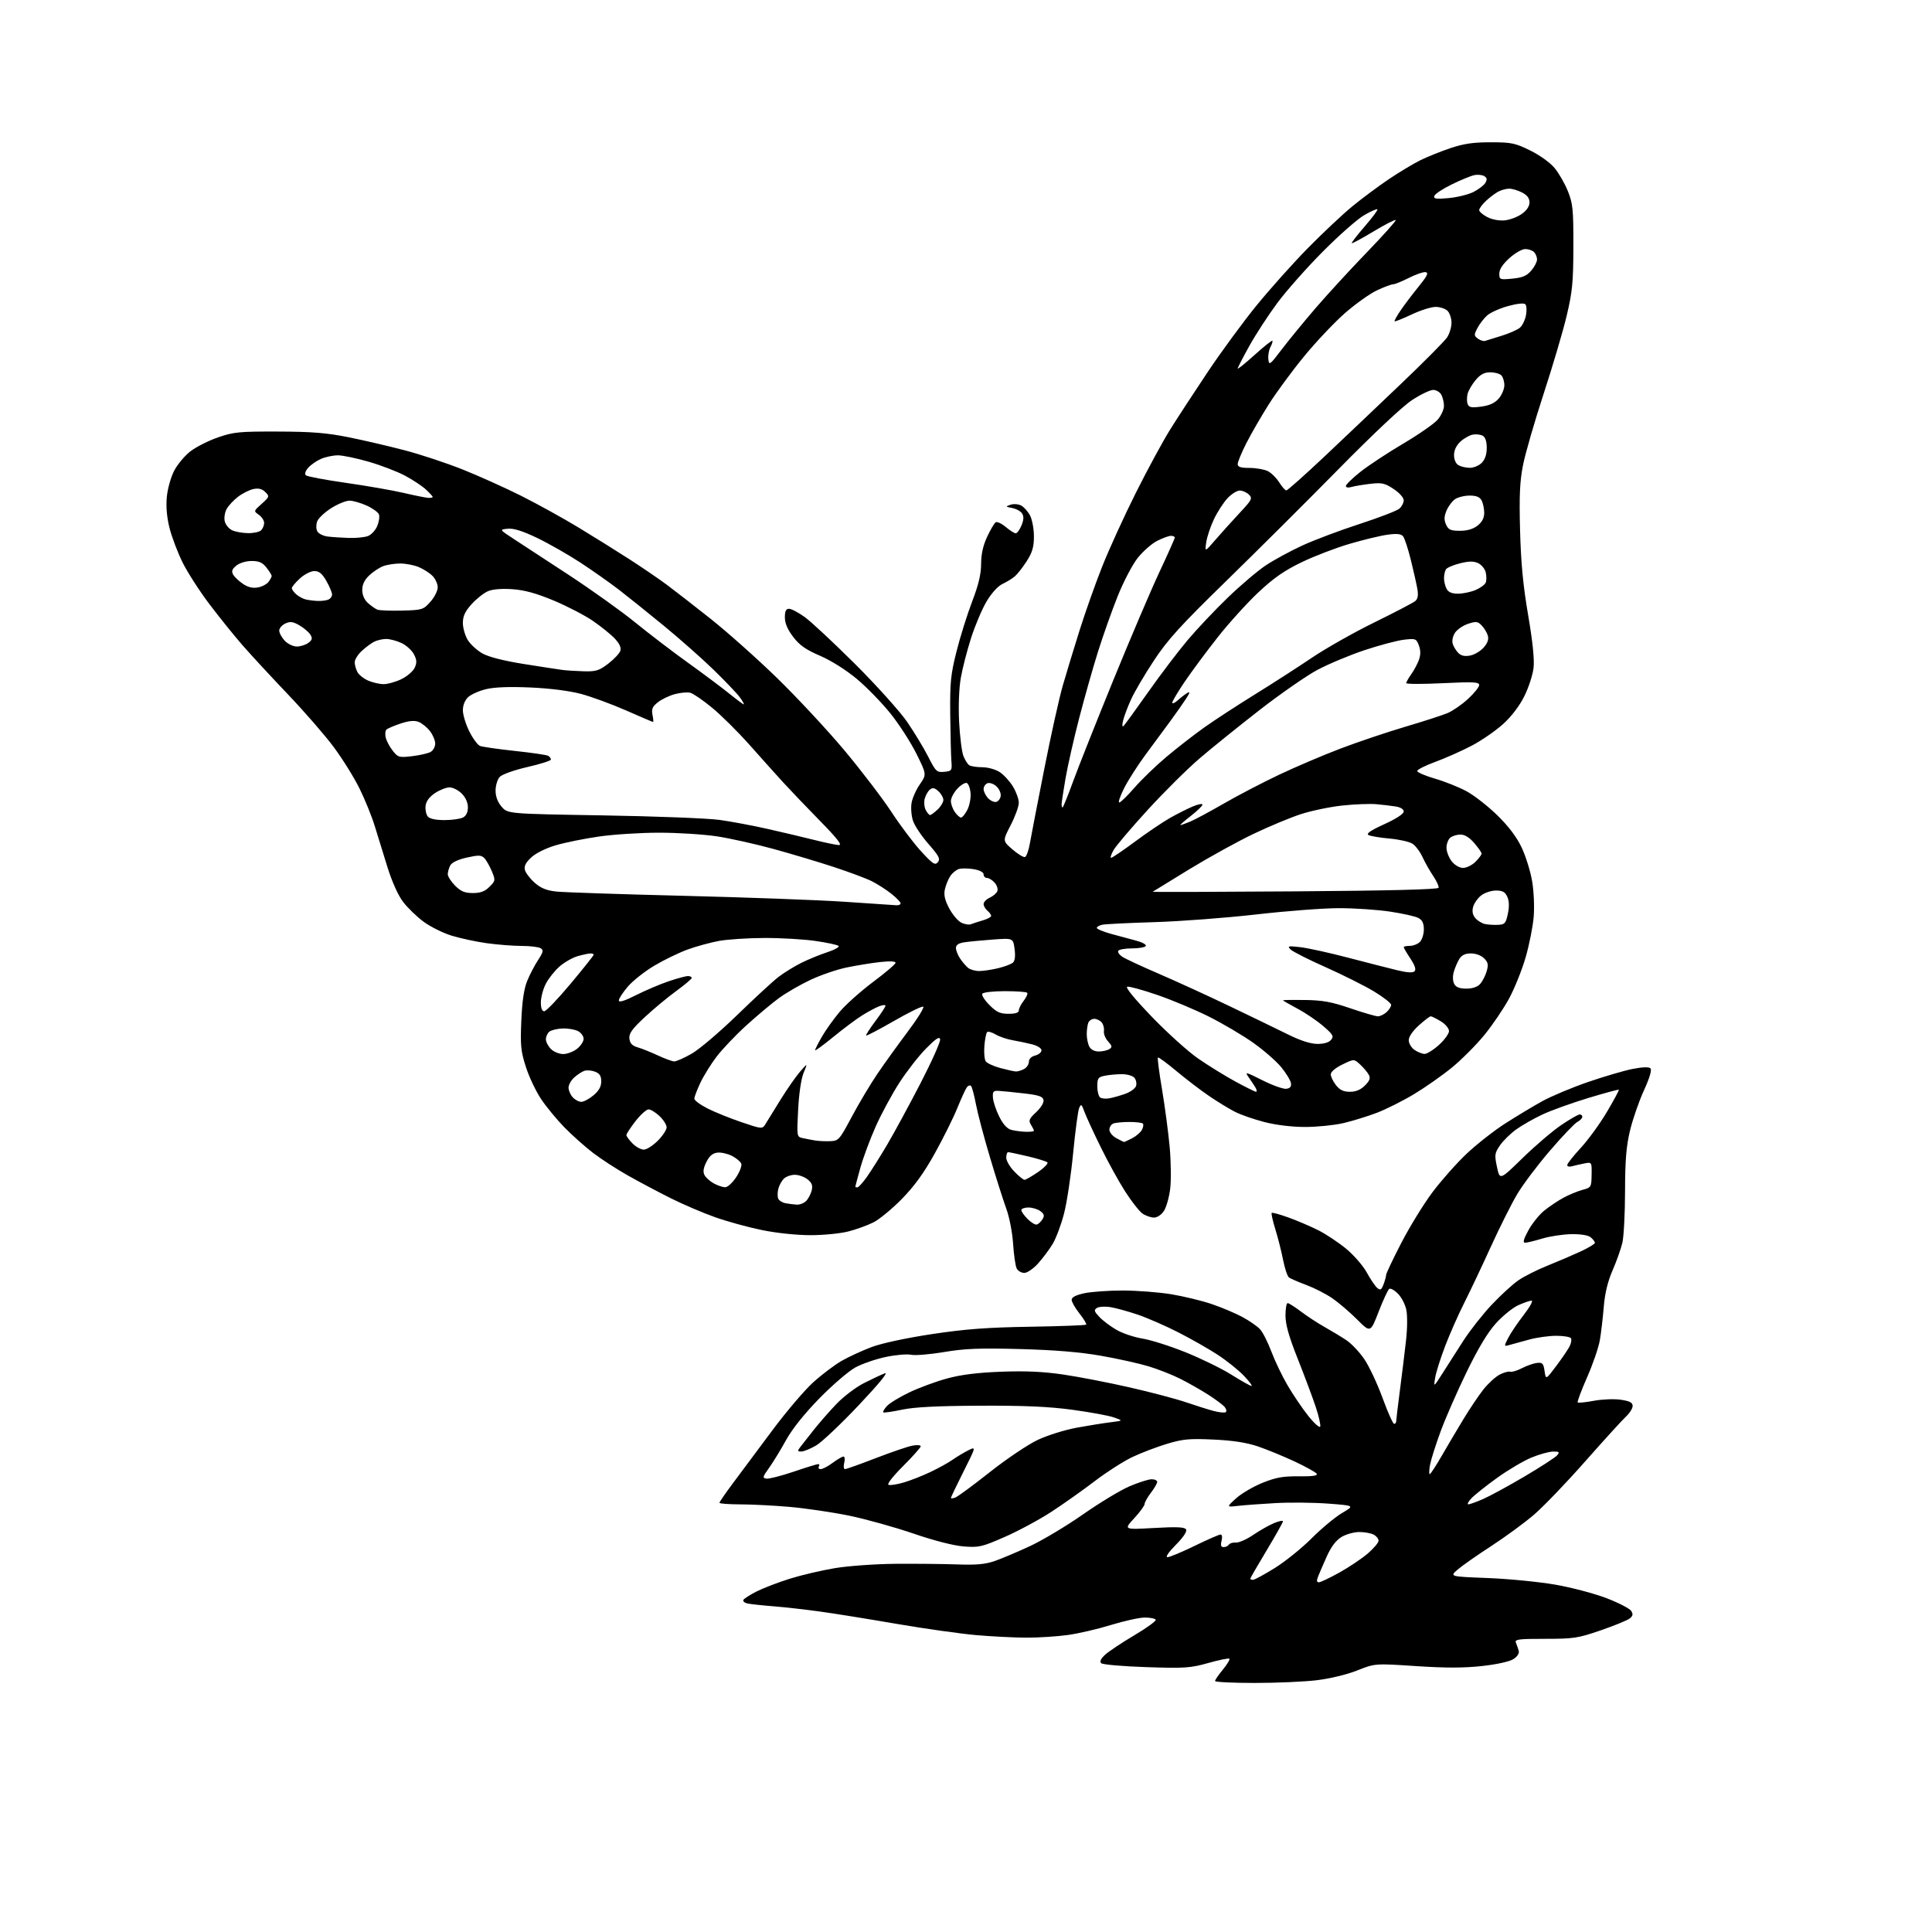 <?xml version="1.0" encoding="UTF-8" standalone="no"?>
<svg 
  version="1.1" 
  xmlns="http://www.w3.org/2000/svg" 
  xmlns:xlink="http://www.w3.org/1999/xlink" 
  xmlns:svg="http://www.w3.org/2000/svg"
  xmlns:rdf="http://www.w3.org/1999/02/22-rdf-syntax-ns#"
  xmlns:cc="http://creativecommons.org/ns#"
  xmlns:dc="http://purl.org/dc/elements/1.1/"
  viewBox="0 0 768 768"
  width="768"
  height="768"
>
<style>svg {background-color: white; }</style>"
<path stroke="none" fill="black" fill-rule="evenodd" d="M498.75,669.00C490.09,669.00 483.00,668.65 483.00,668.23C483.00,667.80 484.40,665.76 486.12,663.68C487.83,661.60 488.99,659.66 488.70,659.37C488.42,659.08 484.65,659.84 480.34,661.06C473.19,663.07 471.01,663.22 455.62,662.71C446.34,662.40 438.30,661.70 437.74,661.14C437.08,660.48 437.59,659.36 439.29,657.79C440.69,656.49 445.90,653.02 450.88,650.07C455.86,647.12 459.70,644.32 459.41,643.85C459.12,643.38 457.16,643.00 455.06,643.00C452.96,643.00 446.96,644.32 441.71,645.93C436.47,647.55 428.73,649.35 424.52,649.93C420.30,650.52 412.95,651.00 408.18,650.99C403.40,650.99 394.32,650.53 388.00,649.98C381.68,649.42 367.44,647.41 356.36,645.50C345.28,643.59 331.56,641.38 325.86,640.60C320.16,639.81 311.90,638.88 307.50,638.53C303.10,638.19 298.47,637.68 297.21,637.42C295.95,637.16 295.19,636.50 295.53,635.95C295.87,635.41 298.25,633.90 300.82,632.60C303.39,631.30 309.25,629.05 313.84,627.60C318.43,626.16 326.53,624.25 331.84,623.37C337.22,622.47 347.93,621.71 356.00,621.64C363.98,621.58 375.00,621.69 380.50,621.88C388.13,622.16 391.68,621.83 395.50,620.50C398.25,619.55 404.58,616.86 409.57,614.54C414.55,612.21 424.00,606.55 430.56,601.96C437.12,597.37 445.41,592.36 448.99,590.83C452.57,589.30 456.51,588.04 457.75,588.03C458.99,588.01 460.00,588.48 460.00,589.07C460.00,589.65 458.88,591.61 457.50,593.41C456.12,595.21 455.00,597.22 455.00,597.87C455.00,598.51 453.13,601.08 450.84,603.56C446.68,608.07 446.68,608.07 458.69,607.40C467.77,606.88 470.89,607.02 471.47,607.95C471.96,608.74 470.47,610.99 467.41,614.10C464.47,617.07 463.18,619.00 464.11,619.00C464.95,619.00 469.81,616.98 474.89,614.50C479.98,612.02 484.60,610.00 485.18,610.00C485.79,610.00 485.96,611.03 485.59,612.50C485.13,614.31 485.36,615.00 486.42,615.00C487.22,615.00 488.16,614.56 488.49,614.02C488.83,613.47 490.09,613.10 491.30,613.19C492.51,613.27 495.60,611.91 498.17,610.15C500.74,608.40 504.46,606.29 506.42,605.47C508.39,604.65 510.00,604.32 510.00,604.74C510.00,605.16 507.07,610.37 503.50,616.32C499.92,622.26 497.00,627.33 497.00,627.57C497.00,627.80 497.50,628.00 498.11,628.00C498.73,628.00 502.63,625.88 506.79,623.29C510.95,620.69 517.54,615.38 521.43,611.47C525.32,607.57 530.76,603.05 533.50,601.44C538.50,598.50 538.50,598.50 528.00,597.71C522.23,597.28 512.81,597.18 507.08,597.50C501.35,597.82 494.60,598.32 492.08,598.61C487.50,599.13 487.50,599.13 491.33,595.64C493.44,593.72 498.16,590.94 501.83,589.46C507.20,587.30 510.02,586.79 516.29,586.86C521.75,586.92 523.88,586.62 523.40,585.84C523.03,585.24 519.07,583.04 514.61,580.95C510.15,578.87 503.57,576.17 500.00,574.96C495.50,573.44 490.08,572.60 482.37,572.25C472.79,571.80 470.22,572.04 463.87,573.95C459.82,575.18 453.64,577.53 450.15,579.19C446.65,580.85 439.97,585.12 435.29,588.69C430.61,592.26 422.90,597.73 418.14,600.84C413.39,603.96 405.03,608.47 399.57,610.88C390.31,614.94 389.18,615.21 383.07,614.73C379.02,614.41 371.31,612.43 363.00,609.58C355.57,607.04 344.10,603.85 337.50,602.49C330.90,601.14 320.32,599.58 314.00,599.02C307.68,598.47 298.79,598.01 294.25,598.01C289.71,598.00 286.00,597.72 286.00,597.38C286.00,597.04 288.40,593.56 291.33,589.63C294.26,585.71 301.23,576.36 306.81,568.86C312.39,561.35 319.77,552.66 323.22,549.54C326.67,546.42 331.79,542.55 334.60,540.94C337.41,539.34 342.75,536.88 346.46,535.48C350.46,533.97 360.22,531.88 370.36,530.34C383.75,528.32 392.30,527.68 409.39,527.40C421.43,527.21 431.50,526.83 431.76,526.57C432.03,526.31 430.84,524.32 429.12,522.15C427.40,519.99 426.00,517.53 426.00,516.69C426.00,515.67 427.67,514.81 431.05,514.08C433.83,513.49 440.69,513.00 446.30,513.00C451.91,513.01 460.55,513.67 465.50,514.47C470.45,515.28 477.77,517.05 481.76,518.41C485.76,519.78 491.25,522.10 493.96,523.58C496.68,525.05 499.79,527.22 500.87,528.38C501.96,529.55 503.99,533.54 505.38,537.25C506.77,540.96 509.68,547.03 511.86,550.75C514.03,554.46 517.74,559.93 520.10,562.90C522.47,565.86 524.59,567.74 524.81,567.07C525.03,566.40 524.22,562.84 522.99,559.17C521.77,555.50 518.57,546.96 515.89,540.20C512.35,531.30 511.00,526.52 511.00,522.95C511.00,520.23 511.39,518.00 511.86,518.00C512.33,518.00 514.69,519.50 517.11,521.33C519.52,523.16 523.75,525.93 526.50,527.48C529.25,529.02 533.16,531.39 535.20,532.74C537.23,534.09 540.46,537.52 542.38,540.35C544.29,543.18 547.54,550.11 549.60,555.75C551.66,561.39 553.72,566.00 554.18,566.00C554.63,566.00 555.00,565.57 555.00,565.05C555.00,564.53 555.66,559.02 556.47,552.80C557.28,546.59 558.38,537.64 558.91,532.93C559.47,527.93 559.51,522.76 559.00,520.52C558.53,518.41 557.03,515.58 555.67,514.22C554.32,512.86 552.78,512.02 552.26,512.34C551.74,512.66 549.85,516.73 548.05,521.37C544.78,529.82 544.78,529.82 539.48,524.52C536.56,521.60 532.13,517.81 529.63,516.09C527.13,514.37 522.48,512.00 519.30,510.81C516.11,509.62 512.99,508.27 512.38,507.81C511.76,507.34 510.71,504.18 510.04,500.79C509.37,497.39 507.98,491.90 506.95,488.60C505.92,485.29 505.28,482.39 505.52,482.15C505.76,481.91 508.78,482.74 512.23,483.99C515.68,485.24 520.98,487.50 524.00,489.02C527.02,490.54 532.01,493.85 535.08,496.37C538.15,498.90 541.86,503.17 543.33,505.86C544.79,508.54 546.66,511.30 547.48,511.98C548.72,513.01 549.14,512.77 549.98,510.54C550.54,509.07 551.00,507.40 551.00,506.82C551.00,506.24 553.72,500.51 557.04,494.08C560.37,487.65 565.95,478.56 569.46,473.89C572.97,469.22 579.08,462.33 583.05,458.59C587.02,454.85 593.92,449.44 598.38,446.58C602.85,443.72 609.43,439.76 613.00,437.78C616.58,435.80 624.76,432.37 631.17,430.15C637.59,427.94 645.60,425.59 648.98,424.92C652.92,424.15 655.46,424.06 656.08,424.68C656.70,425.30 655.77,428.46 653.46,433.51C651.49,437.83 649.01,445.00 647.95,449.44C646.46,455.63 646.01,461.22 645.98,473.50C645.97,482.30 645.49,491.50 644.93,493.94C644.36,496.39 642.62,501.34 641.04,504.94C639.09,509.42 637.98,514.04 637.52,519.50C637.16,523.90 636.46,529.87 635.96,532.77C635.46,535.67 633.18,542.32 630.88,547.54C628.58,552.76 626.91,557.24 627.16,557.49C627.41,557.74 630.32,557.45 633.62,556.83C636.92,556.22 641.73,556.03 644.31,556.42C647.86,556.95 649.00,557.55 649.00,558.89C649.00,559.86 647.82,561.74 646.38,563.08C644.93,564.41 637.67,572.40 630.23,580.82C622.80,589.25 613.62,598.81 609.84,602.07C606.06,605.32 598.36,610.97 592.73,614.62C587.11,618.26 581.10,622.48 579.38,623.98C576.26,626.71 576.26,626.71 591.38,627.29C599.70,627.62 611.78,628.80 618.22,629.92C624.67,631.04 633.87,633.47 638.67,635.32C643.47,637.16 647.87,639.45 648.45,640.40C649.26,641.72 649.09,642.42 647.72,643.44C646.74,644.17 641.56,646.28 636.22,648.12C627.25,651.20 625.55,651.46 614.23,651.46C603.63,651.45 602.05,651.66 602.59,652.98C602.94,653.81 603.44,655.25 603.71,656.17C604.01,657.20 603.22,658.47 601.64,659.50C600.12,660.49 595.07,661.62 589.14,662.27C581.94,663.07 574.70,663.08 562.90,662.30C546.61,661.22 546.61,661.22 539.55,664.02C535.48,665.64 528.69,667.28 523.50,667.91C518.55,668.51 507.41,669.00 498.75,669.00zM524.27,628.99C524.95,628.98 528.65,627.22 532.50,625.07C536.35,622.93 541.41,619.52 543.75,617.51C546.09,615.49 548.00,613.22 548.00,612.46C548.00,611.69 547.13,610.60 546.07,610.04C545.00,609.47 542.41,609.00 540.32,609.00C538.22,609.01 535.03,609.90 533.24,610.99C531.06,612.32 529.13,614.88 527.40,618.74C525.98,621.91 524.42,625.51 523.94,626.75C523.31,628.34 523.41,629.00 524.27,628.99zM583.70,598.00C584.27,598.00 586.94,597.04 589.62,595.86C592.31,594.68 599.73,590.64 606.13,586.86C612.52,583.09 618.31,579.33 619.00,578.50C620.06,577.22 619.82,577.00 617.37,577.02C615.79,577.04 611.93,578.10 608.79,579.40C605.65,580.69 599.49,584.33 595.11,587.48C590.73,590.64 586.13,594.29 584.90,595.61C583.66,596.92 583.12,598.00 583.70,598.00zM379.75,595.30C380.71,594.94 386.90,590.39 393.50,585.17C400.10,579.95 408.65,574.20 412.50,572.39C416.35,570.57 423.32,568.39 428.00,567.53C432.68,566.68 438.75,565.70 441.50,565.37C446.50,564.75 446.50,564.75 442.81,563.45C440.78,562.73 433.36,561.37 426.31,560.41C416.87,559.14 407.19,558.71 389.50,558.79C372.50,558.87 363.46,559.33 358.51,560.38C354.67,561.19 351.33,561.67 351.10,561.43C350.87,561.20 351.52,560.08 352.55,558.94C353.58,557.80 357.59,555.35 361.46,553.50C365.33,551.65 372.10,549.15 376.50,547.96C382.05,546.45 388.63,545.63 398.00,545.28C407.66,544.91 414.67,545.23 422.66,546.40C428.80,547.30 440.68,549.60 449.06,551.51C457.45,553.42 467.51,556.08 471.41,557.41C475.31,558.74 480.26,560.30 482.41,560.87C484.55,561.45 486.71,561.68 487.20,561.37C487.70,561.07 487.53,560.14 486.84,559.31C486.15,558.48 483.21,556.28 480.31,554.42C477.40,552.56 472.42,549.73 469.23,548.12C466.04,546.51 460.30,544.25 456.46,543.10C452.63,541.95 444.10,540.06 437.50,538.91C429.27,537.47 419.21,536.64 405.49,536.27C389.35,535.84 383.50,536.07 375.27,537.46C369.65,538.40 363.76,538.89 362.18,538.54C360.60,538.19 356.08,538.58 352.13,539.41C348.18,540.23 342.74,542.11 340.04,543.57C337.34,545.04 330.90,550.58 325.72,555.87C319.71,562.03 314.92,568.02 312.45,572.50C310.33,576.35 307.30,581.30 305.72,583.50C303.13,587.09 303.03,587.53 304.67,587.78C305.68,587.93 310.52,586.70 315.44,585.03C320.35,583.36 324.77,582.00 325.25,582.00C325.73,582.00 325.84,582.45 325.50,583.00C325.16,583.55 325.50,584.00 326.25,584.00C327.00,584.00 329.14,582.88 331.00,581.50C332.86,580.12 334.80,579.00 335.30,579.00C335.81,579.00 335.93,580.12 335.59,581.50C335.24,582.88 335.38,584.00 335.90,584.00C336.41,584.00 341.93,582.03 348.16,579.62C354.40,577.22 360.96,574.98 362.75,574.65C364.54,574.32 366.00,574.44 366.00,574.92C366.00,575.40 362.84,578.95 358.98,582.81C354.79,587.00 352.48,590.00 353.23,590.26C353.93,590.51 356.63,590.08 359.23,589.32C361.83,588.56 366.57,586.70 369.76,585.19C372.95,583.68 376.90,581.51 378.53,580.36C380.16,579.21 382.98,577.51 384.78,576.59C388.06,574.92 388.06,574.92 383.03,584.94C380.26,590.45 378.00,595.18 378.00,595.45C378.00,595.72 378.79,595.65 379.75,595.30zM568.34,586.00C568.66,586.00 570.79,582.74 573.09,578.75C575.39,574.76 579.32,568.12 581.82,564.00C584.32,559.88 587.89,554.58 589.76,552.23C591.63,549.89 594.50,547.27 596.15,546.42C597.79,545.57 599.67,545.06 600.32,545.28C600.97,545.50 603.08,544.87 605.00,543.87C606.92,542.88 609.62,541.94 610.99,541.78C613.14,541.54 613.55,541.97 613.99,545.00C614.50,548.50 614.50,548.50 618.63,543.00C620.90,539.98 623.28,536.48 623.92,535.23C624.57,533.98 624.82,532.52 624.49,531.98C624.15,531.44 621.53,531.00 618.65,531.00C615.77,531.00 610.96,531.66 607.96,532.48C604.96,533.29 601.44,534.25 600.15,534.62C597.80,535.29 597.80,535.29 599.51,531.89C600.45,530.03 603.22,525.91 605.67,522.75C608.13,519.59 609.54,517.01 608.82,517.02C608.09,517.03 605.69,517.87 603.48,518.87C601.27,519.88 597.27,523.13 594.60,526.10C591.34,529.73 587.52,536.09 582.96,545.50C579.22,553.20 574.59,563.77 572.67,569.00C570.74,574.23 568.86,580.19 568.47,582.25C568.09,584.31 568.03,586.00 568.34,586.00zM318.54,577.00C316.99,577.00 316.94,576.77 318.10,575.25C318.84,574.29 321.23,571.25 323.40,568.50C325.57,565.75 329.64,561.10 332.43,558.17C335.22,555.23 340.12,551.50 343.33,549.86C346.54,548.23 350.30,546.46 351.69,545.93C353.30,545.32 349.56,549.90 341.37,558.58C334.30,566.07 326.68,573.28 324.42,574.60C322.17,575.92 319.52,577.00 318.54,577.00zM497.45,550.93C497.98,550.97 496.63,549.14 494.45,546.87C492.28,544.60 487.57,540.84 484.00,538.51C480.43,536.18 473.40,532.18 468.39,529.63C463.38,527.07 456.14,523.91 452.31,522.60C448.47,521.30 443.57,519.95 441.42,519.61C439.26,519.26 436.84,519.41 436.03,519.94C434.78,520.75 434.93,521.29 436.97,523.46C438.29,524.88 441.33,527.18 443.72,528.58C446.11,529.98 450.79,531.56 454.11,532.10C457.44,532.63 465.19,535.09 471.33,537.57C477.47,540.04 485.65,544.04 489.50,546.46C493.35,548.88 496.93,550.89 497.45,550.93zM573.37,546.00C575.29,542.98 579.03,537.13 581.68,533.01C584.33,528.89 589.41,522.44 592.97,518.66C596.52,514.89 601.30,510.51 603.59,508.94C605.87,507.37 611.06,504.75 615.12,503.13C619.18,501.50 625.09,498.97 628.25,497.51C631.41,496.05 634.00,494.49 634.00,494.05C634.00,493.61 633.26,492.63 632.35,491.87C631.31,491.01 628.43,490.54 624.60,490.60C621.24,490.66 616.06,491.45 613.07,492.35C610.08,493.26 607.02,494.00 606.26,494.00C605.26,494.00 605.62,492.63 607.56,489.07C609.03,486.36 611.90,482.80 613.94,481.17C615.97,479.54 619.40,477.25 621.57,476.08C623.73,474.92 627.10,473.53 629.06,472.99C632.53,472.05 632.62,471.90 632.69,466.96C632.77,461.89 632.77,461.89 629.64,462.52C627.91,462.87 625.71,463.37 624.75,463.64C623.79,463.91 623.00,463.68 623.00,463.12C623.00,462.57 625.42,459.50 628.37,456.31C631.33,453.11 636.01,446.68 638.78,442.00C641.54,437.32 643.68,433.36 643.51,433.19C643.35,433.02 637.88,434.50 631.36,436.47C624.84,438.45 616.67,441.38 613.21,443.00C609.75,444.61 605.03,447.30 602.71,448.97C600.40,450.64 597.48,453.51 596.23,455.35C594.14,458.42 594.05,459.11 595.08,463.93C596.20,469.17 596.20,469.17 605.35,460.25C610.38,455.35 617.29,449.46 620.70,447.17C624.10,444.88 627.36,443.00 627.95,443.00C628.53,443.00 629.00,443.43 629.00,443.96C629.00,444.50 628.10,445.41 627.00,446.00C625.90,446.59 621.00,451.73 616.11,457.43C611.22,463.13 605.36,470.90 603.10,474.72C600.83,478.53 596.13,487.91 592.64,495.57C589.16,503.23 584.39,513.29 582.05,517.93C579.71,522.56 576.29,530.30 574.46,535.11C572.62,539.93 570.83,545.59 570.49,547.69C569.87,551.50 569.87,551.50 573.37,546.00zM407.18,506.00C406.02,506.00 404.66,505.21 404.16,504.25C403.66,503.29 403.02,498.90 402.73,494.50C402.44,490.00 401.26,483.88 400.03,480.50C398.82,477.20 395.89,467.98 393.51,460.00C391.13,452.02 388.63,442.57 387.96,439.00C387.28,435.43 386.41,432.14 386.02,431.71C385.63,431.27 384.88,431.50 384.34,432.21C383.81,432.92 382.10,436.65 380.54,440.50C378.98,444.35 374.96,452.44 371.60,458.48C367.28,466.27 363.46,471.54 358.50,476.60C354.65,480.52 349.60,484.69 347.28,485.87C344.96,487.05 340.48,488.68 337.32,489.50C334.16,490.33 327.36,491.00 322.20,491.00C316.74,491.00 308.69,490.16 302.97,488.99C297.55,487.89 289.16,485.59 284.31,483.88C279.47,482.17 271.45,478.74 266.50,476.25C261.55,473.77 253.90,469.71 249.50,467.22C245.10,464.74 238.89,460.70 235.69,458.25C232.50,455.80 227.40,451.25 224.36,448.15C221.33,445.04 217.15,439.98 215.09,436.89C213.03,433.81 210.31,428.07 209.05,424.14C207.04,417.91 206.81,415.57 207.23,405.75C207.55,398.10 208.29,393.06 209.54,390.00C210.54,387.52 212.49,383.78 213.87,381.67C215.95,378.48 216.13,377.70 214.93,376.94C214.15,376.44 210.72,376.02 207.32,376.02C203.92,376.01 197.68,375.52 193.45,374.93C189.22,374.34 182.94,372.99 179.50,371.93C176.06,370.87 171.05,368.37 168.37,366.39C165.69,364.40 162.05,360.88 160.27,358.57C158.33,356.04 155.86,350.58 154.09,344.93C152.46,339.74 150.18,332.35 149.01,328.50C147.84,324.65 145.11,317.90 142.94,313.50C140.78,309.10 136.16,301.68 132.68,297.00C129.21,292.32 121.00,282.87 114.43,275.99C107.87,269.11 99.76,260.33 96.40,256.49C93.05,252.65 87.11,245.26 83.19,240.08C79.28,234.90 74.50,227.48 72.58,223.58C70.65,219.69 68.33,213.58 67.42,210.02C66.34,205.79 65.95,201.49 66.30,197.67C66.59,194.40 67.88,189.76 69.22,187.16C70.53,184.61 73.47,181.10 75.75,179.36C78.03,177.62 82.96,175.14 86.70,173.85C92.83,171.73 95.18,171.50 110.50,171.55C123.89,171.59 129.84,172.06 138.50,173.80C144.55,175.01 154.65,177.36 160.94,179.02C167.23,180.67 177.58,184.10 183.94,186.64C190.30,189.18 200.70,193.86 207.06,197.04C213.42,200.22 223.77,205.94 230.06,209.75C236.35,213.56 245.55,219.30 250.50,222.50C255.45,225.70 261.98,230.16 265.00,232.40C268.02,234.64 275.89,240.76 282.49,245.99C289.08,251.22 300.96,261.80 308.87,269.50C316.79,277.20 328.81,290.11 335.58,298.18C342.34,306.26 350.77,317.29 354.30,322.68C357.83,328.08 363.15,335.15 366.12,338.38C370.81,343.48 371.70,344.06 372.80,342.74C373.88,341.44 373.29,340.31 369.08,335.49C366.33,332.35 363.56,328.21 362.93,326.28C362.29,324.36 362.03,321.20 362.35,319.25C362.66,317.31 364.15,313.95 365.65,311.79C368.37,307.85 368.37,307.85 364.28,299.61C362.03,295.07 357.37,287.85 353.93,283.57C350.48,279.28 344.45,273.10 340.54,269.83C336.32,266.32 330.39,262.58 326.01,260.69C320.31,258.24 317.83,256.50 315.30,253.17C313.05,250.23 312.00,247.75 312.00,245.42C312.00,242.91 312.44,242.00 313.65,242.00C314.56,242.00 317.35,243.46 319.85,245.25C322.35,247.04 331.39,255.48 339.95,264.00C348.50,272.53 357.81,282.88 360.64,287.01C363.47,291.14 367.22,297.35 368.98,300.81C371.99,306.73 372.38,307.09 375.34,306.81C378.37,306.51 378.49,306.33 378.19,302.50C378.03,300.30 377.82,291.98 377.73,284.00C377.60,271.33 377.91,268.18 380.22,259.00C381.67,253.22 384.46,244.30 386.43,239.16C388.99,232.46 390.00,228.23 390.01,224.16C390.02,220.31 390.78,216.86 392.41,213.37C393.72,210.55 395.25,207.96 395.81,207.62C396.37,207.27 398.17,208.11 399.81,209.49C401.45,210.87 403.23,212.00 403.77,212.00C404.31,212.00 405.34,210.60 406.05,208.88C406.96,206.69 407.04,205.28 406.31,204.13C405.75,203.23 403.98,202.25 402.39,201.95C399.66,201.42 399.62,201.35 401.71,200.64C402.94,200.22 404.83,200.37 405.95,200.97C407.07,201.57 408.66,203.37 409.49,204.98C410.32,206.59 411.00,210.31 411.00,213.25C411.00,217.43 410.37,219.58 408.15,223.05C406.58,225.50 404.45,228.23 403.40,229.12C402.36,230.01 400.15,231.36 398.50,232.13C396.72,232.96 394.17,235.75 392.22,239.01C390.42,242.03 387.63,248.58 386.03,253.58C384.43,258.57 382.58,265.73 381.93,269.50C381.22,273.55 380.95,280.68 381.26,286.93C381.56,292.74 382.32,298.84 382.96,300.48C383.60,302.12 384.66,303.80 385.31,304.21C385.97,304.63 388.30,304.98 390.50,304.99C392.75,305.00 395.79,305.86 397.44,306.95C399.06,308.02 401.42,310.60 402.69,312.70C403.95,314.79 404.99,317.67 404.99,319.11C405.00,320.54 403.55,324.54 401.77,327.99C398.53,334.26 398.53,334.26 402.46,337.65C404.61,339.51 406.86,340.88 407.44,340.69C408.02,340.49 408.89,338.12 409.36,335.42C409.83,332.71 412.39,319.48 415.05,306.00C417.70,292.52 421.05,277.45 422.48,272.50C423.91,267.55 426.92,257.65 429.17,250.50C431.42,243.35 435.47,231.93 438.17,225.13C440.87,218.32 446.88,205.17 451.52,195.90C456.16,186.63 462.29,175.33 465.14,170.77C467.98,166.22 474.72,155.91 480.10,147.85C485.49,139.80 494.24,127.87 499.56,121.35C504.88,114.83 514.01,104.62 519.86,98.67C525.71,92.71 533.65,85.25 537.50,82.08C541.35,78.92 547.88,74.06 552.00,71.28C556.12,68.50 561.75,65.12 564.50,63.75C567.25,62.39 572.65,60.21 576.50,58.91C581.84,57.11 585.66,56.55 592.59,56.56C600.82,56.56 602.30,56.87 608.30,59.83C612.09,61.69 616.24,64.68 617.98,66.80C619.67,68.83 622.04,72.97 623.26,76.00C625.24,80.92 625.47,83.23 625.44,98.00C625.41,112.24 625.04,116.01 622.78,125.51C621.35,131.57 617.22,145.52 613.63,156.51C610.03,167.51 606.34,180.25 605.43,184.84C604.14,191.40 603.88,196.97 604.25,210.84C604.59,223.76 605.45,232.80 607.46,244.50C609.26,255.05 610.00,262.20 609.61,265.49C609.30,268.24 607.67,273.26 605.99,276.66C604.11,280.49 600.92,284.70 597.61,287.73C594.66,290.42 589.00,294.33 585.03,296.42C581.05,298.51 574.54,301.40 570.55,302.86C566.56,304.31 563.34,305.95 563.38,306.50C563.42,307.05 566.62,308.42 570.48,309.54C574.34,310.66 579.97,312.91 582.98,314.54C586.00,316.17 591.49,320.46 595.20,324.08C599.71,328.50 602.91,332.73 604.89,336.93C606.52,340.38 608.39,346.40 609.05,350.32C609.73,354.30 609.99,360.56 609.66,364.50C609.33,368.38 607.90,375.60 606.47,380.53C605.05,385.46 602.11,392.80 599.94,396.83C597.77,400.86 593.33,407.42 590.08,411.40C586.83,415.38 581.02,421.21 577.17,424.36C573.31,427.52 566.51,432.29 562.04,434.97C557.58,437.66 550.90,441.00 547.21,442.40C543.52,443.80 537.58,445.62 534.00,446.46C530.42,447.29 523.63,447.98 518.91,447.99C513.64,447.99 507.39,447.25 502.74,446.06C498.57,445.00 493.25,443.15 490.92,441.96C488.58,440.77 483.94,437.93 480.59,435.65C477.24,433.37 471.40,428.90 467.60,425.73C463.81,422.56 460.52,420.15 460.28,420.38C460.05,420.62 460.79,426.37 461.94,433.15C463.08,439.94 464.44,450.23 464.97,456.00C465.49,461.77 465.58,469.26 465.16,472.62C464.74,475.99 463.62,479.93 462.68,481.37C461.66,482.92 460.03,484.00 458.70,484.00C457.46,484.00 455.41,483.27 454.14,482.39C452.88,481.50 449.79,477.57 447.28,473.65C444.77,469.74 440.37,461.77 437.52,455.94C434.66,450.12 431.76,443.81 431.07,441.93C429.95,438.85 429.73,438.70 428.97,440.50C428.51,441.60 427.43,449.70 426.58,458.50C425.73,467.30 424.10,478.10 422.95,482.50C421.80,486.90 419.78,492.30 418.44,494.50C417.11,496.70 414.50,500.19 412.65,502.25C410.78,504.33 408.35,506.00 407.18,506.00zM412.21,486.76C412.84,486.55 413.84,485.59 414.43,484.63C415.27,483.26 415.08,482.57 413.56,481.44C412.49,480.65 410.35,480.00 408.81,480.00C407.26,480.00 406.00,480.47 406.00,481.05C406.00,481.62 407.14,483.23 408.53,484.62C409.92,486.01 411.57,486.98 412.21,486.76zM316.68,478.86C317.88,478.94 319.56,478.29 320.43,477.43C321.29,476.57 322.29,474.69 322.65,473.26C323.15,471.28 322.77,470.23 321.04,468.83C319.80,467.82 317.51,467.00 315.96,467.00C314.41,467.00 312.44,467.71 311.57,468.57C310.71,469.43 309.73,471.23 309.39,472.57C309.06,473.90 309.03,475.64 309.33,476.42C309.63,477.20 310.92,478.04 312.19,478.29C313.46,478.53 315.48,478.79 316.68,478.86zM288.24,471.96C289.19,471.98 291.16,470.21 292.60,468.02C294.05,465.84 294.98,463.39 294.67,462.58C294.36,461.77 292.70,460.38 290.99,459.49C289.27,458.61 286.66,458.02 285.18,458.19C283.29,458.41 282.00,459.50 280.80,461.91C279.58,464.35 279.38,465.83 280.07,467.14C280.61,468.14 282.28,469.63 283.78,470.44C285.27,471.25 287.28,471.94 288.24,471.96zM340.83,472.00C341.29,472.00 343.01,470.09 344.66,467.75C346.31,465.41 349.92,459.68 352.68,455.00C355.44,450.32 361.39,439.36 365.90,430.64C370.41,421.91 373.93,414.04 373.72,413.14C373.44,411.91 372.03,412.84 368.11,416.81C365.23,419.73 360.49,425.81 357.57,430.31C354.66,434.82 350.41,442.65 348.14,447.73C345.87,452.81 343.11,460.23 342.01,464.21C340.90,468.20 340.00,471.58 340.00,471.73C340.00,471.88 340.37,472.00 340.83,472.00zM407.27,469.00C407.75,469.00 410.17,467.60 412.66,465.89C415.15,464.18 416.80,462.44 416.34,462.04C415.88,461.63 412.35,460.55 408.50,459.64C404.65,458.74 401.16,458.00 400.75,458.00C400.34,458.00 400.00,458.99 400.00,460.20C400.00,461.41 401.44,463.89 403.20,465.70C404.95,467.52 406.79,469.00 407.27,469.00zM255.92,457.00C257.03,457.00 259.52,455.41 261.47,453.47C263.41,451.52 265.00,449.13 265.00,448.15C265.00,447.17 263.74,445.16 262.20,443.69C260.65,442.21 258.69,441.00 257.83,441.00C256.97,441.00 254.63,443.10 252.63,445.66C250.64,448.23 249.00,450.72 249.00,451.21C249.00,451.69 250.10,453.20 251.45,454.55C252.80,455.90 254.81,457.00 255.92,457.00zM330.00,453.64C333.36,453.51 333.69,453.13 338.61,443.90C341.43,438.62 345.99,430.97 348.75,426.90C351.51,422.83 356.99,415.23 360.91,410.01C364.84,404.79 367.57,400.36 366.97,400.16C366.37,399.96 361.11,402.54 355.28,405.90C349.44,409.25 344.50,411.84 344.31,411.64C344.11,411.44 345.76,408.86 347.97,405.92C350.19,402.97 352.00,400.22 352.00,399.80C352.00,399.39 350.90,399.47 349.55,399.98C348.20,400.49 345.16,402.11 342.80,403.58C340.43,405.05 335.24,408.93 331.25,412.20C327.26,415.46 324.00,417.85 324.00,417.50C324.00,417.14 325.20,414.75 326.68,412.18C328.15,409.61 331.33,405.14 333.76,402.24C336.18,399.35 342.18,393.99 347.08,390.33C351.99,386.67 356.00,383.24 356.00,382.71C356.00,382.11 353.58,382.01 349.75,382.44C346.31,382.83 340.35,383.80 336.50,384.60C332.65,385.40 326.18,387.62 322.11,389.54C318.05,391.46 312.43,394.71 309.62,396.77C306.82,398.82 301.01,403.69 296.71,407.59C292.42,411.49 287.06,417.12 284.81,420.09C282.56,423.07 279.66,427.75 278.37,430.50C277.08,433.25 276.02,436.05 276.01,436.73C276.00,437.41 278.36,439.16 281.25,440.63C284.14,442.09 290.22,444.55 294.77,446.09C303.03,448.88 303.03,448.88 304.38,446.69C305.12,445.49 307.81,441.12 310.36,437.00C312.92,432.88 316.37,427.93 318.04,426.00C321.08,422.50 321.08,422.50 319.44,426.50C318.46,428.90 317.59,434.79 317.27,441.20C316.72,451.85 316.73,451.89 319.11,452.42C320.42,452.70 322.62,453.13 324.00,453.36C325.38,453.59 328.07,453.71 330.00,453.64zM446.80,453.96C446.96,453.98 448.41,453.32 450.02,452.49C451.63,451.66 453.39,450.14 453.94,449.12C454.48,448.10 454.65,446.98 454.30,446.63C453.95,446.28 451.53,446.00 448.92,446.00C446.30,446.00 443.45,446.27 442.58,446.61C441.71,446.94 441.00,448.05 441.00,449.08C441.00,450.10 442.24,451.61 443.75,452.43C445.26,453.25 446.63,453.94 446.80,453.96zM407.75,449.90C409.54,449.96 411.00,449.77 411.00,449.49C411.00,449.20 410.46,448.11 409.81,447.07C408.79,445.43 409.08,444.73 411.89,442.11C413.78,440.34 415.01,438.30 414.82,437.28C414.54,435.86 412.95,435.32 406.99,434.64C402.87,434.16 398.38,433.71 397.00,433.64C394.84,433.52 394.53,433.89 394.71,436.38C394.82,437.96 395.94,441.33 397.21,443.86C398.72,446.91 400.35,448.70 402.00,449.14C403.38,449.50 405.96,449.85 407.75,449.90zM231.08,438.00C232.05,438.00 234.23,436.83 235.92,435.41C238.07,433.60 239.00,431.94 239.00,429.89C239.00,427.68 238.38,426.72 236.51,426.00C235.14,425.48 233.23,425.34 232.26,425.68C231.29,426.02 229.49,427.21 228.25,428.32C227.01,429.44 226.00,431.25 226.00,432.35C226.00,433.44 226.74,435.17 227.65,436.17C228.57,437.18 230.11,438.00 231.08,438.00zM441.00,436.60C442.38,436.35 445.19,435.55 447.26,434.83C449.33,434.10 451.28,432.69 451.59,431.70C451.91,430.71 451.62,429.25 450.96,428.45C450.30,427.65 448.07,427.00 446.00,427.00C443.94,427.00 440.89,427.27 439.23,427.61C436.52,428.15 436.20,428.60 436.20,431.86C436.20,433.86 436.72,435.85 437.35,436.28C437.98,436.71 439.62,436.85 441.00,436.60zM499.29,433.99C499.72,433.99 499.60,433.21 499.03,432.25C498.45,431.29 497.22,429.44 496.30,428.14C494.75,425.98 495.23,426.09 501.89,429.45C505.90,431.46 510.15,432.98 511.34,432.81C512.88,432.59 513.40,431.92 513.16,430.50C512.97,429.40 511.23,426.57 509.30,424.21C507.37,421.85 502.35,417.48 498.15,414.50C493.94,411.52 486.00,406.84 480.50,404.09C475.00,401.34 465.80,397.48 460.05,395.51C454.31,393.54 448.94,392.06 448.12,392.22C447.19,392.40 450.78,396.81 457.80,404.11C463.94,410.50 472.26,418.01 476.30,420.80C480.34,423.59 486.99,427.70 491.07,429.92C495.16,432.15 498.85,433.98 499.29,433.99zM536.62,434.00C538.99,434.00 540.88,433.21 542.58,431.51C544.48,429.61 544.85,428.59 544.13,427.26C543.61,426.29 542.08,424.46 540.72,423.20C538.26,420.90 538.26,420.90 533.63,423.15C530.88,424.49 529.00,426.07 529.00,427.06C529.00,427.98 529.93,429.92 531.07,431.37C532.60,433.31 534.06,434.00 536.62,434.00zM403.82,425.93C404.54,425.97 406.00,425.53 407.07,424.96C408.13,424.40 409.00,423.09 409.00,422.07C409.00,420.93 409.96,419.98 411.50,419.59C412.88,419.24 414.00,418.31 414.00,417.52C414.00,416.69 412.41,415.68 410.25,415.13C408.19,414.61 404.70,413.88 402.50,413.50C400.30,413.13 397.28,412.09 395.78,411.21C394.29,410.33 392.76,409.91 392.39,410.28C392.01,410.65 391.53,413.10 391.31,415.73C391.09,418.35 391.33,421.12 391.84,421.88C392.35,422.63 394.96,423.84 397.64,424.56C400.31,425.28 403.09,425.90 403.82,425.93zM268.00,421.93C268.82,421.96 271.98,420.56 275.00,418.83C278.02,417.10 286.12,410.21 293.00,403.53C299.88,396.85 307.30,390.00 309.50,388.32C311.70,386.64 315.75,384.14 318.50,382.77C321.25,381.40 325.90,379.49 328.84,378.53C331.78,377.57 333.80,376.43 333.34,376.01C332.88,375.58 328.68,374.69 324.00,374.02C319.32,373.36 310.22,372.83 303.77,372.86C297.33,372.88 289.27,373.41 285.87,374.02C282.48,374.64 276.86,376.17 273.39,377.43C269.92,378.69 263.95,381.58 260.12,383.86C256.29,386.13 251.55,389.88 249.58,392.18C247.61,394.48 246.00,396.96 246.00,397.69C246.00,398.60 248.21,397.91 252.86,395.57C256.63,393.67 262.47,391.19 265.83,390.06C269.19,388.93 272.63,388.00 273.47,388.00C274.31,388.00 274.99,388.34 274.97,388.75C274.95,389.16 272.15,391.52 268.74,394.00C265.33,396.48 259.70,401.16 256.22,404.41C251.18,409.12 249.96,410.85 250.20,412.89C250.42,414.77 251.31,415.70 253.50,416.34C255.15,416.82 258.75,418.26 261.50,419.55C264.25,420.83 267.18,421.90 268.00,421.93zM223.87,419.00C225.44,419.00 227.92,418.07 229.37,416.93C230.81,415.79 232.00,414.00 232.00,412.96C232.00,411.92 231.00,410.53 229.78,409.88C228.55,409.23 225.79,408.76 223.63,408.84C221.47,408.93 219.10,409.50 218.35,410.12C217.61,410.74 217.00,412.09 217.00,413.12C217.00,414.16 217.90,415.90 219.00,417.00C220.10,418.10 222.29,419.00 223.87,419.00zM566.25,418.95C567.21,418.98 569.80,417.37 572.00,415.38C574.20,413.39 576.00,410.91 576.00,409.87C576.00,408.80 574.58,407.10 572.75,405.99C570.96,404.90 569.16,404.01 568.75,404.00C568.34,404.00 566.20,405.63 564.00,407.62C561.58,409.81 560.00,412.12 560.00,413.49C560.00,414.74 561.01,416.46 562.25,417.33C563.49,418.19 565.29,418.92 566.25,418.95zM436.79,417.98C438.28,417.98 440.16,417.55 440.96,417.05C442.20,416.26 442.13,415.80 440.46,413.95C439.38,412.76 438.65,410.91 438.82,409.83C439.00,408.76 438.61,407.23 437.95,406.44C437.29,405.65 435.96,405.00 434.98,405.00C434.01,405.00 432.94,405.71 432.61,406.58C432.27,407.45 432.00,409.51 432.00,411.15C432.00,412.79 432.47,415.00 433.04,416.07C433.67,417.26 435.11,417.99 436.79,417.98zM523.63,414.97C526.26,414.99 528.25,414.41 529.11,413.37C530.30,411.94 529.91,411.25 525.98,407.87C523.52,405.75 518.91,402.63 515.75,400.95C512.59,399.26 510.00,397.77 510.00,397.64C510.00,397.50 513.94,397.45 518.75,397.51C525.76,397.61 529.35,398.26 536.81,400.82C541.93,402.57 546.84,404.00 547.73,404.00C548.62,404.00 550.17,403.26 551.17,402.35C552.18,401.43 553.00,400.14 553.00,399.46C553.00,398.78 549.95,396.39 546.23,394.14C542.51,391.89 533.85,387.55 526.99,384.49C520.12,381.44 513.83,378.25 513.00,377.41C511.66,376.05 512.08,375.95 517.00,376.53C520.02,376.89 528.58,378.77 536.00,380.72C543.42,382.66 552.15,384.90 555.40,385.68C559.38,386.65 561.62,386.78 562.31,386.09C562.99,385.41 562.46,383.78 560.66,381.06C559.20,378.85 558.00,376.81 558.00,376.52C558.00,376.23 559.09,376.00 560.43,376.00C561.76,376.00 563.56,375.29 564.43,374.43C565.29,373.56 566.00,371.33 566.00,369.46C566.00,367.00 565.40,365.75 563.82,364.90C562.62,364.26 557.56,363.13 552.57,362.38C547.58,361.63 538.50,361.01 532.38,361.01C526.26,361.00 511.44,362.12 499.44,363.50C487.44,364.87 469.27,366.25 459.06,366.56C448.85,366.87 439.49,367.33 438.25,367.58C437.01,367.83 436.00,368.41 436.00,368.86C436.00,369.30 438.59,370.38 441.75,371.25C444.91,372.12 449.43,373.34 451.78,373.96C454.13,374.58 455.80,375.52 455.47,376.05C455.15,376.57 452.69,377.00 450.00,377.00C447.31,377.00 444.85,377.43 444.53,377.96C444.20,378.48 444.96,379.57 446.22,380.38C447.47,381.19 453.90,384.18 460.50,387.02C467.10,389.86 479.70,395.62 488.50,399.83C497.30,404.05 507.88,409.16 512.00,411.21C516.91,413.65 520.93,414.94 523.63,414.97zM400.90,403.00C403.70,403.00 405.00,402.57 405.00,401.63C405.00,400.88 405.89,399.14 406.97,397.77C408.05,396.39 408.65,394.98 408.30,394.63C407.95,394.29 403.94,394.00 399.39,394.00C394.82,394.00 390.83,394.46 390.48,395.03C390.14,395.59 391.41,397.61 393.33,399.53C396.16,402.36 397.55,403.00 400.90,403.00zM216.34,402.00C217.08,402.00 221.80,397.06 226.84,391.03C231.88,385.00 236.00,379.82 236.00,379.53C236.00,379.24 235.44,379.00 234.75,379.01C234.06,379.01 231.80,379.48 229.72,380.06C227.65,380.64 224.36,382.50 222.41,384.21C220.47,385.92 218.01,389.02 216.94,391.12C215.87,393.21 215.00,396.51 215.00,398.46C215.00,400.75 215.47,402.00 216.34,402.00zM582.88,393.00C585.33,393.00 587.29,392.33 588.38,391.14C589.30,390.11 590.47,387.84 590.98,386.08C591.73,383.47 591.54,382.54 589.95,380.95C588.81,379.81 586.64,379.00 584.74,379.00C582.47,379.00 581.07,379.66 580.12,381.18C579.37,382.38 578.38,384.69 577.91,386.31C577.40,388.08 577.47,390.00 578.07,391.13C578.78,392.45 580.18,393.00 582.88,393.00zM389.25,386.00C390.82,386.00 394.23,385.49 396.81,384.87C399.39,384.25 402.04,383.23 402.70,382.62C403.46,381.90 403.68,379.95 403.31,377.19C402.72,372.89 402.72,372.89 394.61,373.49C390.15,373.82 385.04,374.31 383.25,374.59C381.03,374.93 380.00,375.64 380.00,376.82C380.00,377.78 380.74,379.67 381.65,381.03C382.55,382.39 383.99,384.06 384.84,384.75C385.69,385.44 387.67,386.00 389.25,386.00zM386.00,367.38C386.82,367.05 388.96,366.36 390.75,365.84C392.54,365.33 394.00,364.53 394.00,364.08C394.00,363.62 393.32,362.68 392.50,362.00C391.68,361.32 391.00,360.13 391.00,359.36C391.00,358.59 392.10,357.46 393.44,356.84C394.79,356.23 396.15,355.05 396.47,354.22C396.79,353.39 396.29,351.88 395.37,350.86C394.45,349.83 393.08,349.00 392.35,349.00C391.61,349.00 391.00,348.36 391.00,347.59C391.00,346.72 389.47,345.92 387.04,345.51C384.87,345.14 382.21,345.12 381.13,345.46C380.06,345.80 378.52,347.08 377.72,348.30C376.92,349.53 375.96,351.89 375.60,353.55C375.12,355.74 375.58,357.79 377.29,361.03C378.59,363.49 380.74,366.06 382.08,366.74C383.41,367.42 385.18,367.71 386.00,367.38zM595.50,367.64C598.19,367.51 598.59,367.06 599.40,363.22C600.00,360.35 599.93,358.13 599.17,356.47C598.29,354.55 597.29,354.00 594.66,354.00C592.79,354.00 590.14,354.89 588.75,355.98C587.36,357.08 585.93,359.15 585.56,360.60C585.11,362.39 585.43,363.82 586.56,365.06C587.47,366.07 589.17,367.09 590.35,367.33C591.53,367.57 593.85,367.71 595.50,367.64zM356.25,359.85C357.21,359.93 358.00,359.59 358.00,359.08C358.00,358.58 356.31,356.84 354.25,355.22C352.19,353.59 348.70,351.37 346.50,350.27C344.30,349.17 337.55,346.65 331.50,344.66C325.45,342.67 314.65,339.44 307.50,337.48C300.35,335.52 290.23,333.26 285.00,332.46C279.77,331.67 269.48,331.01 262.13,331.01C254.77,331.00 243.97,331.69 238.13,332.53C232.28,333.37 224.51,334.94 220.86,336.03C216.97,337.18 212.96,339.17 211.17,340.85C208.96,342.91 208.27,344.30 208.67,345.85C208.98,347.03 210.73,349.31 212.56,350.92C215.02,353.08 217.27,353.99 221.20,354.41C224.11,354.72 246.75,355.48 271.50,356.09C296.25,356.70 325.05,357.76 335.50,358.45C345.95,359.14 355.29,359.77 356.25,359.85zM187.97,355.00C191.02,355.00 192.73,354.36 194.57,352.52C196.98,350.11 197.00,349.94 195.48,346.27C194.61,344.20 193.27,341.86 192.50,341.08C191.32,339.89 190.20,339.86 185.54,340.90C182.07,341.68 179.62,342.84 179.00,344.01C178.45,345.03 178.00,346.61 178.00,347.51C178.00,348.41 179.32,350.47 180.92,352.08C183.21,354.36 184.75,355.00 187.97,355.00zM514.71,354.33C551.83,354.07 571.62,353.57 571.85,352.91C572.04,352.35 571.08,350.23 569.71,348.20C568.34,346.16 566.42,342.78 565.46,340.68C564.49,338.57 562.71,336.20 561.49,335.40C560.27,334.60 556.18,333.68 552.39,333.34C548.60,333.01 544.83,332.38 544.02,331.95C542.97,331.39 544.78,330.14 550.27,327.64C554.95,325.51 558.00,323.52 558.00,322.60C558.00,321.67 556.76,320.89 554.75,320.58C552.96,320.30 549.48,319.89 547.00,319.67C544.52,319.46 538.53,319.69 533.69,320.20C528.84,320.71 521.41,322.25 517.19,323.61C512.96,324.98 504.41,328.55 498.18,331.53C491.95,334.51 480.48,340.84 472.68,345.60C464.88,350.36 458.37,354.36 458.21,354.49C458.06,354.63 483.48,354.56 514.71,354.33zM581.62,345.00C582.98,345.00 585.20,343.90 586.55,342.55C587.90,341.20 588.98,339.73 588.96,339.30C588.94,338.86 587.62,336.98 586.03,335.12C584.14,332.92 582.26,331.75 580.58,331.75C579.16,331.75 577.33,332.31 576.50,333.00C575.68,333.68 575.00,335.48 575.00,336.99C575.00,338.50 575.93,340.92 577.07,342.37C578.31,343.94 580.14,345.00 581.62,345.00zM441.69,340.99C442.14,340.99 446.44,338.07 451.25,334.50C456.07,330.93 462.37,326.68 465.25,325.06C468.14,323.43 472.19,321.40 474.25,320.54C476.31,319.68 478.00,319.37 478.00,319.85C478.00,320.34 475.90,322.37 473.34,324.37C470.77,326.36 468.92,328.00 469.21,328.00C469.51,328.00 471.29,327.36 473.18,326.57C475.06,325.79 481.07,322.55 486.55,319.39C492.02,316.22 501.90,311.08 508.50,307.95C515.10,304.82 526.12,300.13 533.00,297.52C539.88,294.91 551.38,291.04 558.57,288.91C565.76,286.79 573.32,284.34 575.39,283.48C577.45,282.62 581.13,280.08 583.57,277.83C586.01,275.58 588.00,273.10 588.00,272.31C588.00,271.10 585.75,270.99 573.50,271.58C565.52,271.97 559.00,271.96 559.00,271.55C559.00,271.14 559.92,269.52 561.04,267.95C562.16,266.38 563.52,263.79 564.08,262.21C564.76,260.25 564.74,258.44 564.01,256.53C562.99,253.85 562.72,253.75 558.00,254.31C555.28,254.64 548.22,256.52 542.31,258.49C536.41,260.47 528.04,263.97 523.71,266.28C519.39,268.58 509.02,275.78 500.67,282.27C492.33,288.76 481.59,297.42 476.81,301.52C472.04,305.61 462.81,314.76 456.31,321.86C449.82,328.95 443.69,336.16 442.69,337.88C441.70,339.59 441.25,341.00 441.69,340.99zM333.48,335.93C334.90,335.98 332.74,333.22 325.90,326.25C320.64,320.89 314.08,314.02 311.32,311.00C308.56,307.98 302.56,301.29 297.99,296.14C293.42,290.99 286.71,284.33 283.09,281.35C279.47,278.36 275.55,275.68 274.39,275.38C273.22,275.09 270.47,275.34 268.26,275.93C266.06,276.52 263.03,277.97 261.54,279.15C259.34,280.87 258.92,281.86 259.38,284.15C259.69,285.72 259.80,287.00 259.62,287.00C259.44,287.00 254.61,284.94 248.89,282.42C243.18,279.91 235.12,276.95 231.00,275.85C226.40,274.62 218.63,273.63 210.91,273.29C202.61,272.92 196.59,273.14 193.27,273.94C190.49,274.60 187.27,276.03 186.11,277.11C184.80,278.34 184.00,280.31 184.00,282.34C184.00,284.14 185.15,287.91 186.54,290.71C187.94,293.52 189.86,296.13 190.79,296.51C191.73,296.89 197.99,297.79 204.69,298.51C211.39,299.22 217.36,300.10 217.94,300.46C218.52,300.82 219.00,301.49 219.00,301.94C219.00,302.39 214.78,303.73 209.61,304.92C204.17,306.18 199.55,307.84 198.61,308.87C197.73,309.86 197.00,312.28 197.00,314.27C197.00,316.65 197.82,318.85 199.41,320.69C201.83,323.50 201.83,323.50 239.66,324.13C260.47,324.47 281.32,325.28 286.00,325.92C290.68,326.57 299.45,328.21 305.50,329.59C311.55,330.96 319.88,332.93 324.00,333.97C328.12,335.00 332.39,335.89 333.48,335.93zM176.69,326.00C179.68,326.00 183.00,325.53 184.07,324.96C185.32,324.29 186.00,322.87 186.00,320.92C186.00,319.06 185.06,316.97 183.55,315.45C182.20,314.10 180.01,313.00 178.69,313.00C177.37,313.00 174.77,314.03 172.90,315.28C170.65,316.79 169.39,318.51 169.18,320.34C169.00,321.87 169.39,323.77 170.05,324.56C170.82,325.49 173.17,326.00 176.69,326.00zM382.03,325.00C382.54,325.00 383.66,323.62 384.53,321.94C385.40,320.26 385.98,317.25 385.81,315.27C385.64,313.28 384.95,311.47 384.27,311.25C383.60,311.03 381.91,312.07 380.52,313.57C379.14,315.07 378.00,317.25 378.00,318.42C378.00,319.60 378.70,321.56 379.56,322.78C380.41,324.00 381.53,325.00 382.03,325.00zM369.72,324.00C370.08,324.00 371.41,323.02 372.69,321.83C373.96,320.63 375.00,318.90 375.00,317.98C375.00,317.06 374.11,315.50 373.02,314.52C371.46,313.11 370.73,312.98 369.62,313.90C368.84,314.55 367.92,316.20 367.57,317.56C367.23,318.93 367.43,320.93 368.01,322.02C368.59,323.11 369.36,324.00 369.72,324.00zM422.39,321.00C422.60,321.00 424.47,316.39 426.53,310.75C428.59,305.11 435.78,287.00 442.51,270.50C449.24,254.00 457.50,234.62 460.87,227.43C464.24,220.25 467.00,214.06 467.00,213.68C467.00,213.31 466.31,213.00 465.46,213.00C464.61,213.00 462.14,213.91 459.97,215.01C457.80,216.12 454.31,219.20 452.22,221.84C450.12,224.49 446.54,231.36 444.25,237.11C441.96,242.85 438.46,252.72 436.48,259.03C434.49,265.34 431.12,277.25 428.98,285.50C426.84,293.75 424.40,304.55 423.55,309.50C422.70,314.45 422.00,319.06 422.00,319.75C422.00,320.44 422.18,321.00 422.39,321.00zM395.94,318.78C396.80,318.61 397.63,317.56 397.79,316.43C397.96,315.31 397.18,313.57 396.08,312.57C394.98,311.57 393.38,311.02 392.54,311.35C391.69,311.67 391.00,312.70 391.00,313.64C391.00,314.58 391.76,316.18 392.69,317.21C393.62,318.23 395.08,318.94 395.94,318.78zM444.92,319.00C445.44,319.00 448.17,316.35 450.98,313.11C453.80,309.87 459.57,304.31 463.80,300.76C468.04,297.20 474.80,291.95 478.83,289.09C482.87,286.23 491.87,280.36 498.83,276.05C505.80,271.74 516.00,265.18 521.50,261.46C527.00,257.74 538.15,251.43 546.29,247.44C554.42,243.45 561.74,239.63 562.56,238.95C563.61,238.08 563.86,236.68 563.42,234.11C563.08,232.13 561.90,226.90 560.81,222.50C559.72,218.10 558.34,213.91 557.74,213.18C556.94,212.22 555.25,212.05 551.57,212.55C548.78,212.93 542.00,214.56 536.50,216.18C531.00,217.79 522.39,221.09 517.37,223.52C510.46,226.86 506.28,229.78 500.13,235.56C495.67,239.76 488.39,247.80 483.96,253.44C479.52,259.07 473.67,266.97 470.95,270.98C468.23,274.99 466.00,278.74 466.00,279.31C466.00,279.88 467.01,279.44 468.25,278.32C469.49,277.21 471.18,275.91 472.00,275.44C473.12,274.80 473.02,275.34 471.61,277.54C470.57,279.17 467.74,283.20 465.33,286.50C462.91,289.80 458.43,295.88 455.37,300.00C452.32,304.12 448.50,310.09 446.89,313.25C445.29,316.41 444.40,319.00 444.92,319.00zM163.77,300.60C166.76,300.25 170.06,299.50 171.11,298.94C172.15,298.39 173.00,296.88 173.00,295.60C173.00,294.32 172.04,292.05 170.87,290.56C169.70,289.07 167.66,287.44 166.35,286.94C164.71,286.32 162.49,286.53 159.23,287.62C156.63,288.48 154.11,289.57 153.62,290.02C153.14,290.48 153.02,291.94 153.35,293.26C153.68,294.59 154.94,296.93 156.14,298.46C158.20,301.07 158.66,301.20 163.77,300.60zM446.71,288.50C447.24,287.95 451.64,281.88 456.50,275.00C461.35,268.12 468.36,258.89 472.07,254.49C475.78,250.08 483.02,242.42 488.16,237.47C493.30,232.52 500.11,226.75 503.31,224.65C506.50,222.54 512.96,219.04 517.67,216.86C522.38,214.69 532.59,210.84 540.37,208.32C548.14,205.79 555.29,203.04 556.25,202.21C557.21,201.37 558.00,199.87 558.00,198.86C558.00,197.83 556.24,195.87 553.99,194.38C550.50,192.06 549.31,191.80 544.74,192.32C541.86,192.66 538.49,193.22 537.25,193.58C535.94,193.96 535.00,193.80 535.00,193.20C535.00,192.63 537.59,190.11 540.75,187.59C543.91,185.08 551.58,180.02 557.80,176.35C564.01,172.68 570.20,168.37 571.55,166.76C572.90,165.16 574.00,162.73 574.00,161.36C574.00,159.99 573.53,158.00 572.96,156.93C572.40,155.87 570.93,155.00 569.71,155.00C568.48,155.00 564.71,156.81 561.32,159.03C557.63,161.44 545.98,172.37 532.29,186.28C519.72,199.05 499.51,219.18 487.39,231.00C469.22,248.72 464.18,254.27 458.71,262.56C455.05,268.09 450.95,275.07 449.60,278.06C448.24,281.05 446.81,284.85 446.43,286.50C445.99,288.43 446.08,289.14 446.71,288.50zM295.66,280.00C295.92,280.00 295.24,278.76 294.14,277.25C293.04,275.74 288.40,270.85 283.82,266.40C279.25,261.94 270.32,254.04 264.00,248.85C257.68,243.65 249.57,237.15 246.00,234.40C242.43,231.65 235.53,226.80 230.69,223.62C225.84,220.45 218.12,216.05 213.55,213.85C207.74,211.07 204.20,209.95 201.86,210.18C198.50,210.50 198.50,210.50 204.00,214.10C207.03,216.08 216.93,222.56 226.00,228.49C235.07,234.43 247.00,242.95 252.50,247.43C258.00,251.91 267.45,259.12 273.50,263.46C279.55,267.80 286.90,273.30 289.84,275.68C292.78,278.05 295.40,280.00 295.66,280.00zM152.43,271.96C154.05,271.98 157.24,271.09 159.53,269.99C161.82,268.88 164.21,266.83 164.85,265.44C165.76,263.43 165.70,262.31 164.54,260.09C163.74,258.54 161.54,256.53 159.64,255.63C157.75,254.74 155.00,254.00 153.53,254.00C152.07,254.00 149.89,254.50 148.68,255.12C147.48,255.74 145.26,257.40 143.75,258.81C142.24,260.22 141.00,262.22 141.00,263.25C141.00,264.29 141.49,266.04 142.08,267.15C142.67,268.26 144.58,269.78 146.33,270.54C148.07,271.30 150.82,271.94 152.43,271.96zM232.07,266.85C236.92,266.98 238.17,266.59 241.82,263.79C244.12,262.02 246.27,259.73 246.60,258.69C247.00,257.44 246.25,255.81 244.35,253.80C242.78,252.15 238.86,248.99 235.64,246.78C232.42,244.58 225.44,240.96 220.14,238.74C213.27,235.87 208.57,234.57 203.78,234.22C199.58,233.92 195.92,234.21 194.04,234.98C192.38,235.67 189.44,237.98 187.51,240.12C184.86,243.06 184.00,244.89 184.00,247.63C184.00,249.63 184.88,252.68 185.95,254.42C187.02,256.16 189.66,258.56 191.80,259.77C194.27,261.15 200.25,262.68 208.10,263.93C214.92,265.02 221.85,266.08 223.50,266.30C225.15,266.52 229.01,266.77 232.07,266.85zM584.41,260.59C586.11,260.27 588.53,258.83 589.79,257.40C591.35,255.62 591.87,254.13 591.43,252.65C591.08,251.47 589.99,249.66 589.00,248.64C587.43,247.00 586.78,246.92 583.57,247.98C581.57,248.64 579.23,250.24 578.38,251.54C577.48,252.91 577.11,254.76 577.48,255.95C577.84,257.07 578.85,258.71 579.73,259.59C580.83,260.69 582.29,261.00 584.41,260.59zM117.98,257.00C119.43,257.00 121.49,256.35 122.56,255.56C124.11,254.41 124.28,253.75 123.39,252.31C122.79,251.31 120.84,249.65 119.08,248.62C116.49,247.10 115.40,246.95 113.43,247.85C112.10,248.46 111.00,249.73 111.00,250.66C111.00,251.60 111.98,253.41 113.17,254.69C114.38,255.97 116.52,257.00 117.98,257.00zM159.83,242.72C167.86,242.51 168.27,242.38 171.08,239.23C172.69,237.44 174.00,234.85 174.00,233.48C174.00,232.12 173.06,230.06 171.91,228.91C170.76,227.76 168.30,226.19 166.44,225.41C164.59,224.64 161.28,224.00 159.10,224.00C156.92,224.00 153.86,224.48 152.32,225.06C150.77,225.65 148.26,227.31 146.75,228.75C144.89,230.52 144.00,232.39 144.00,234.51C144.00,236.49 144.83,238.41 146.25,239.70C147.49,240.82 149.18,242.01 150.00,242.34C150.82,242.67 155.25,242.84 159.83,242.72zM126.17,238.88C127.64,238.95 129.55,238.73 130.42,238.39C131.29,238.06 132.00,237.14 132.00,236.34C132.00,235.55 130.99,233.12 129.75,230.96C128.07,228.01 126.86,227.01 124.97,227.01C123.56,227.00 121.02,228.30 119.22,229.94C117.45,231.56 116.00,233.29 116.00,233.79C116.00,234.28 116.79,235.39 117.75,236.24C118.71,237.10 120.40,238.01 121.50,238.28C122.60,238.55 124.70,238.82 126.17,238.88zM579.57,236.00C581.49,236.00 584.63,235.35 586.55,234.55C588.46,233.74 590.30,232.39 590.62,231.54C590.95,230.69 590.93,228.86 590.58,227.46C590.23,226.07 588.86,224.44 587.53,223.83C585.75,223.02 583.86,223.05 580.32,223.94C577.68,224.60 575.19,225.68 574.78,226.32C574.37,226.97 574.02,228.54 574.02,229.82C574.01,231.09 574.47,233.00 575.04,234.07C575.76,235.41 577.13,236.00 579.57,236.00zM102.50,233.52C104.15,233.22 106.06,232.22 106.75,231.30C107.44,230.37 108.00,229.31 108.00,228.94C108.00,228.57 107.07,227.08 105.93,225.63C104.34,223.61 102.97,223.00 100.04,223.00C97.83,223.00 95.27,223.77 93.96,224.83C92.23,226.23 91.94,227.06 92.68,228.39C93.22,229.35 94.97,231.02 96.58,232.10C98.57,233.45 100.45,233.90 102.50,233.52zM483.20,214.52C485.57,211.79 489.88,207.00 492.79,203.89C497.66,198.68 497.96,198.10 496.47,196.61C495.58,195.73 493.94,195.00 492.83,195.00C491.71,195.00 489.52,196.38 487.95,198.06C486.38,199.74 483.97,203.45 482.60,206.31C481.23,209.16 479.84,213.30 479.51,215.50C478.91,219.50 478.91,219.50 483.20,214.52zM138.68,213.84C141.54,213.93 144.95,213.59 146.28,213.08C147.60,212.58 149.26,210.79 149.96,209.10C150.66,207.42 150.96,205.33 150.63,204.48C150.30,203.62 148.11,202.04 145.77,200.98C143.42,199.92 140.35,199.03 138.95,199.02C137.54,199.01 134.26,200.35 131.66,202.00C129.06,203.65 126.55,206.01 126.09,207.25C125.61,208.51 125.63,210.24 126.12,211.19C126.61,212.11 128.46,213.05 130.25,213.28C132.04,213.50 135.83,213.75 138.68,213.84zM98.55,211.93C100.78,211.97 103.14,211.46 103.80,210.80C104.46,210.14 105.00,208.82 105.00,207.86C105.00,206.90 104.05,205.45 102.89,204.64C100.79,203.17 100.80,203.15 104.02,200.28C107.12,197.50 107.18,197.32 105.46,195.60C104.21,194.35 102.81,193.99 100.79,194.39C99.21,194.71 96.43,196.09 94.63,197.47C92.83,198.84 90.77,201.06 90.05,202.41C89.33,203.75 89.02,205.93 89.35,207.26C89.68,208.59 90.98,210.17 92.23,210.77C93.48,211.37 96.32,211.90 98.55,211.93zM580.34,211.00C583.27,211.00 585.61,210.31 587.37,208.93C589.16,207.51 590.00,205.90 590.00,203.86C590.00,202.22 589.53,200.00 588.96,198.93C588.22,197.55 586.86,197.00 584.19,197.00C582.13,197.00 579.51,197.66 578.36,198.46C577.21,199.26 575.70,201.31 575.00,203.01C574.03,205.34 573.99,206.69 574.84,208.55C575.78,210.61 576.66,211.00 580.34,211.00zM170.25,197.91C171.21,197.96 172.00,197.79 172.00,197.54C172.00,197.29 170.78,195.95 169.29,194.57C167.80,193.19 164.07,190.72 161.01,189.09C157.95,187.46 151.47,184.97 146.61,183.56C141.75,182.15 136.24,181.00 134.36,181.00C132.47,181.00 129.49,181.61 127.72,182.36C125.95,183.11 123.63,184.70 122.57,185.89C121.41,187.19 121.01,188.40 121.57,188.93C122.08,189.41 129.25,190.77 137.50,191.94C145.75,193.12 156.10,194.92 160.50,195.95C164.90,196.98 169.29,197.86 170.25,197.91zM511.33,194.96C511.78,194.98 518.71,188.81 526.73,181.25C534.74,173.69 548.54,160.58 557.40,152.12C566.25,143.67 574.28,135.57 575.24,134.12C576.20,132.68 576.99,130.07 576.99,128.32C577.00,126.57 576.29,124.44 575.43,123.57C574.56,122.71 572.43,122.00 570.68,122.00C568.93,122.00 564.62,123.36 561.11,125.03C557.59,126.69 554.57,127.90 554.38,127.72C554.20,127.54 555.26,125.61 556.73,123.44C558.20,121.27 561.41,117.03 563.87,114.00C567.28,109.81 567.97,108.43 566.75,108.19C565.88,108.02 562.89,109.04 560.11,110.44C557.34,111.85 554.49,113.00 553.78,113.01C553.08,113.02 550.22,114.08 547.43,115.38C544.64,116.68 538.94,120.72 534.76,124.37C530.58,128.01 523.25,135.75 518.48,141.56C513.70,147.36 507.32,156.03 504.31,160.81C501.29,165.59 497.29,172.53 495.41,176.23C493.54,179.92 492.00,183.64 492.00,184.48C492.00,185.63 493.17,186.00 496.75,186.01C499.36,186.02 502.62,186.60 504.00,187.29C505.37,187.99 507.40,189.99 508.50,191.74C509.60,193.49 510.87,194.94 511.33,194.96zM584.25,185.97C585.76,185.99 587.90,185.10 589.00,184.00C590.32,182.68 591.00,180.67 591.00,178.05C591.00,175.47 590.45,173.79 589.40,173.21C588.53,172.72 586.74,172.52 585.43,172.77C584.12,173.02 581.91,174.28 580.53,175.56C578.91,177.06 578.00,178.98 578.00,180.90C578.00,182.70 578.70,184.31 579.75,184.92C580.71,185.48 582.74,185.95 584.25,185.97zM588.77,161.64C592.08,161.20 594.17,160.25 595.75,158.45C596.99,157.04 598.00,154.65 598.00,153.14C598.00,151.63 597.46,149.86 596.80,149.20C596.14,148.54 594.16,148.00 592.39,148.00C590.03,148.00 588.49,148.82 586.59,151.08C585.16,152.77 583.73,155.24 583.39,156.57C583.06,157.91 583.07,159.73 583.41,160.63C583.92,161.96 584.93,162.15 588.77,161.64zM498.70,141.11C502.38,137.79 505.57,135.24 505.78,135.45C505.99,135.66 505.65,136.79 505.02,137.96C504.39,139.14 504.02,141.31 504.19,142.80C504.48,145.34 504.79,145.11 509.43,139.00C512.15,135.43 518.20,128.03 522.89,122.57C527.58,117.11 536.79,107.09 543.35,100.30C549.91,93.51 555.07,87.74 554.81,87.47C554.54,87.21 550.58,89.25 546.00,92.00C541.42,94.75 537.52,96.86 537.34,96.67C537.16,96.49 539.48,93.49 542.50,90.00C545.52,86.51 547.79,83.46 547.54,83.21C547.29,82.96 544.93,84.00 542.30,85.52C539.66,87.03 532.31,93.50 525.96,99.89C519.61,106.27 511.49,115.43 507.90,120.24C504.32,125.05 499.27,132.78 496.69,137.41C494.11,142.05 492.00,146.14 492.00,146.50C492.00,146.86 495.01,144.44 498.70,141.11zM590.35,135.51C590.98,135.31 593.98,134.39 597.00,133.45C600.02,132.51 603.28,131.06 604.23,130.23C605.18,129.40 606.25,127.18 606.61,125.29C606.96,123.40 606.84,121.44 606.34,120.94C605.79,120.39 603.05,120.68 599.46,121.67C596.18,122.57 592.44,124.25 591.15,125.41C589.87,126.56 588.12,128.82 587.29,130.43C585.90,133.10 585.92,133.46 587.48,134.61C588.42,135.30 589.71,135.70 590.35,135.51zM601.19,110.76C605.22,110.37 606.90,109.66 608.69,107.57C609.96,106.10 611.00,104.10 611.00,103.14C611.00,102.18 610.46,100.86 609.80,100.20C609.14,99.54 607.57,99.00 606.30,99.00C605.04,99.00 602.20,100.63 600.00,102.62C597.36,105.01 596.00,107.08 596.00,108.74C596.00,111.17 596.18,111.24 601.19,110.76zM598.20,87.59C600.24,87.38 603.28,86.23 604.95,85.03C606.90,83.64 608.00,82.00 608.00,80.46C608.00,78.80 607.08,77.57 605.05,76.53C603.43,75.69 601.15,75.00 599.98,75.00C598.82,75.00 596.89,75.50 595.68,76.12C594.48,76.74 592.26,78.40 590.75,79.81C589.24,81.22 588.00,82.88 588.00,83.51C588.00,84.13 589.46,85.39 591.25,86.31C593.19,87.30 596.00,87.82 598.20,87.59zM575.83,78.75C579.19,78.44 583.61,77.36 585.65,76.35C587.69,75.33 589.84,73.70 590.43,72.72C591.24,71.37 591.14,70.72 590.01,70.01C589.19,69.50 587.39,69.33 586.01,69.63C584.63,69.92 580.59,71.59 577.04,73.33C573.48,75.08 570.38,77.13 570.15,77.90C569.81,79.04 570.89,79.20 575.83,78.75z" />

</svg>